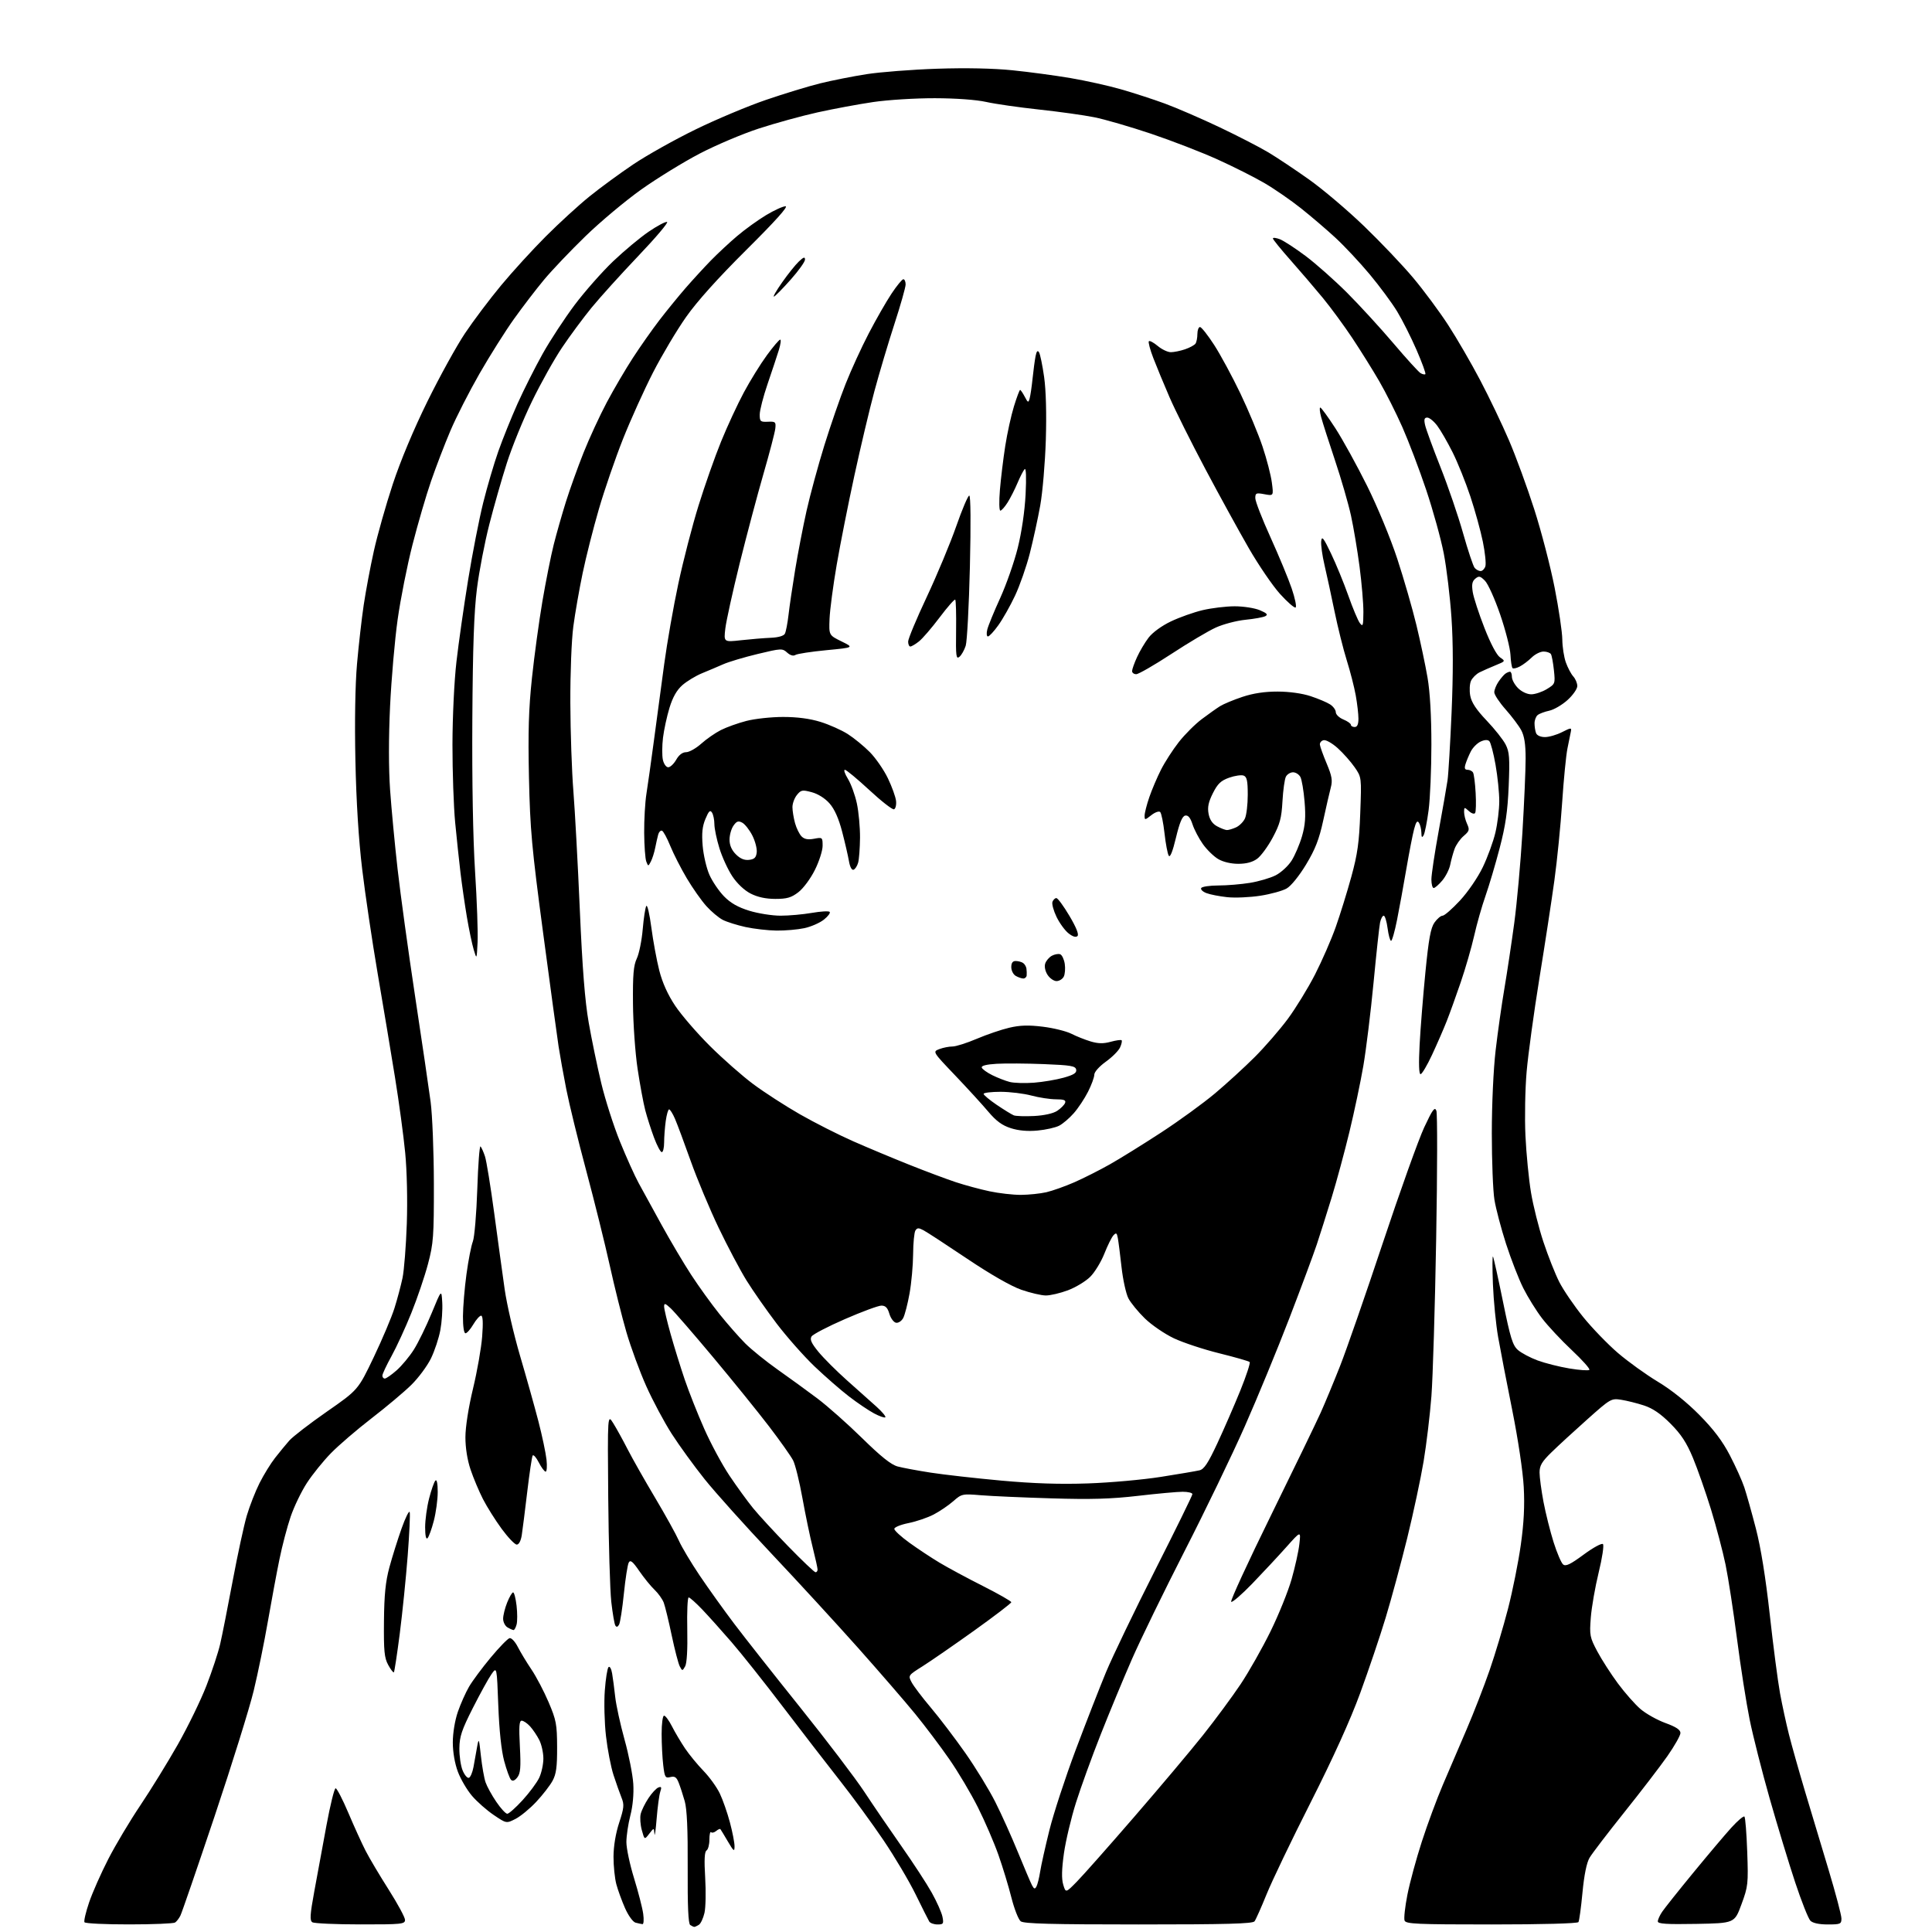 <?xml version="1.0" encoding="UTF-8" standalone="no"?>
<svg 
  version="1.1" 
  xmlns="http://www.w3.org/2000/svg" 
  xmlns:xlink="http://www.w3.org/1999/xlink" 
  xmlns:svg="http://www.w3.org/2000/svg"
  xmlns:rdf="http://www.w3.org/1999/02/22-rdf-syntax-ns#"
  xmlns:cc="http://creativecommons.org/ns#"
  xmlns:dc="http://purl.org/dc/elements/1.1/"
  viewBox="0 0 768 768"
  width="768"
  height="768"
>
<style>svg {background-color: white; }</style>"
<path stroke="none" fill="black" fill-rule="evenodd" d="M276.00,765.97C275.73,765.97 275.00,765.64 274.38,765.23C273.60,764.73 273.29,757.75 273.37,742.50C273.45,727.26 273.08,719.12 272.19,716.00C271.49,713.52 270.41,710.23 269.80,708.68C268.93,706.45 268.24,705.98 266.49,706.41C264.47,706.92 264.22,706.51 263.65,701.73C263.30,698.86 263.01,693.24 263.01,689.25C263.00,685.18 263.43,682.00 263.98,682.00C264.52,682.00 265.93,683.91 267.12,686.25C268.30,688.59 270.64,692.52 272.30,695.00C273.97,697.48 277.28,701.50 279.65,703.95C282.03,706.40 284.95,710.45 286.14,712.95C287.33,715.45 289.14,720.62 290.15,724.43C291.17,728.25 292.00,732.52 291.99,733.93C291.98,736.21 291.68,735.99 289.33,732.00C287.88,729.52 286.54,727.32 286.37,727.11C286.19,726.89 285.43,727.23 284.68,727.85C283.93,728.47 283.02,728.69 282.66,728.32C282.30,727.96 282.00,729.29 282.00,731.27C282.00,733.26 281.49,735.20 280.86,735.59C280.06,736.08 279.89,739.31 280.32,746.40C280.65,751.95 280.53,758.25 280.04,760.40C279.55,762.54 278.55,764.67 277.82,765.13C277.10,765.59 276.27,765.97 276.00,765.97zM51.31,764.98C41.85,764.99 33.87,764.61 33.58,764.12C33.28,763.64 34.11,760.08 35.43,756.21C36.74,752.35 40.18,744.58 43.07,738.96C45.96,733.34 51.69,723.74 55.81,717.62C59.92,711.50 66.61,700.65 70.67,693.50C74.72,686.35 79.86,675.79 82.08,670.04C84.31,664.28 86.76,656.86 87.52,653.54C88.29,650.22 90.52,638.95 92.48,628.50C94.44,618.05 96.97,606.35 98.10,602.50C99.24,598.65 101.53,592.80 103.19,589.51C104.86,586.21 107.63,581.71 109.36,579.51C111.09,577.30 113.62,574.22 115.00,572.65C116.38,571.09 123.09,565.91 129.93,561.15C142.36,552.50 142.36,552.50 148.57,539.50C151.98,532.35 155.69,523.58 156.81,520.00C157.94,516.42 159.37,511.02 160.01,508.00C160.64,504.98 161.40,495.30 161.71,486.50C162.03,477.09 161.77,465.45 161.07,458.23C160.42,451.48 158.59,437.98 157.01,428.23C155.44,418.48 152.34,399.93 150.13,387.00C147.93,374.07 145.15,355.40 143.97,345.50C142.57,333.85 141.62,318.65 141.28,302.40C140.95,286.84 141.19,272.22 141.92,263.90C142.57,256.53 143.76,246.00 144.58,240.50C145.40,235.00 147.21,225.32 148.62,219.00C150.02,212.68 153.40,200.75 156.12,192.50C159.20,183.18 164.43,170.68 169.94,159.50C174.82,149.60 181.53,137.43 184.87,132.46C188.20,127.48 194.64,118.93 199.18,113.46C203.72,107.98 211.73,99.21 216.97,93.97C222.21,88.72 229.98,81.61 234.23,78.17C238.48,74.72 246.36,68.95 251.73,65.34C257.10,61.73 268.25,55.48 276.50,51.46C284.75,47.43 297.35,42.14 304.51,39.70C311.66,37.25 321.33,34.30 326.01,33.14C330.68,31.99 339.00,30.34 344.50,29.48C350.00,28.63 362.60,27.65 372.50,27.32C383.91,26.94 394.89,27.16 402.50,27.94C409.10,28.61 419.45,30.00 425.50,31.03C431.55,32.06 440.55,34.05 445.50,35.47C450.45,36.88 458.32,39.44 463.00,41.15C467.68,42.87 477.46,47.10 484.75,50.56C492.04,54.03 500.81,58.54 504.25,60.61C507.69,62.67 514.97,67.53 520.44,71.41C525.90,75.29 535.73,83.62 542.28,89.94C548.83,96.25 557.61,105.48 561.78,110.46C565.96,115.43 572.20,123.86 575.66,129.18C579.12,134.50 584.86,144.40 588.42,151.18C591.99,157.96 597.13,168.70 599.85,175.05C602.58,181.40 607.10,193.75 609.90,202.49C612.71,211.24 616.35,225.26 618.00,233.67C619.65,242.07 621.02,251.32 621.04,254.22C621.07,257.13 621.70,261.22 622.45,263.32C623.20,265.42 624.53,267.93 625.40,268.89C626.28,269.86 627.00,271.58 627.00,272.71C627.00,273.84 625.25,276.35 623.11,278.28C620.97,280.21 617.71,282.12 615.86,282.51C614.01,282.91 611.94,283.68 611.25,284.24C610.56,284.79 610.00,286.28 610.00,287.54C610.00,288.80 610.27,290.55 610.61,291.42C610.97,292.36 612.39,293.00 614.15,293.00C615.76,293.00 618.82,292.11 620.94,291.03C624.46,289.24 624.77,289.21 624.45,290.78C624.26,291.73 623.65,294.75 623.09,297.50C622.53,300.25 621.58,309.93 620.98,319.00C620.38,328.07 618.99,342.02 617.89,350.00C616.79,357.98 614.11,375.52 611.92,389.00C609.74,402.47 607.46,419.12 606.86,426.00C606.26,432.87 606.05,444.35 606.39,451.50C606.73,458.65 607.72,468.77 608.59,474.00C609.45,479.23 611.67,488.08 613.53,493.67C615.38,499.27 618.23,506.47 619.87,509.67C621.51,512.88 625.76,519.10 629.31,523.50C632.87,527.90 639.09,534.34 643.14,537.82C647.19,541.29 654.33,546.43 659.00,549.24C664.32,552.43 670.49,557.36 675.50,562.43C681.19,568.19 684.70,572.83 687.65,578.51C689.94,582.91 692.52,588.63 693.38,591.22C694.25,593.82 696.32,601.18 697.98,607.58C699.96,615.21 701.86,626.99 703.51,641.85C704.89,654.31 706.72,668.33 707.57,673.00C708.42,677.67 710.03,685.10 711.14,689.50C712.25,693.90 715.11,704.02 717.49,712.00C719.88,719.98 724.12,734.10 726.92,743.38C729.71,752.67 732.00,761.33 732.00,762.63C732.00,764.83 731.61,765.00 726.57,765.00C723.11,765.00 720.61,764.46 719.66,763.52C718.84,762.70 716.12,755.84 713.61,748.27C711.10,740.70 706.55,725.73 703.49,715.00C700.44,704.27 696.84,690.10 695.50,683.50C694.17,676.90 691.91,662.50 690.49,651.50C689.06,640.50 687.02,627.22 685.94,621.99C684.86,616.77 682.25,606.87 680.14,599.99C678.02,593.12 674.79,583.90 672.96,579.50C670.44,573.46 668.26,570.13 664.05,565.91C660.14,561.98 657.00,559.84 653.49,558.69C650.75,557.79 646.68,556.78 644.45,556.43C640.49,555.82 640.20,555.99 630.95,564.24C625.75,568.87 619.36,574.75 616.75,577.30C612.91,581.04 612.00,582.58 612.00,585.35C612.00,587.24 612.71,592.51 613.57,597.07C614.44,601.62 616.24,608.82 617.58,613.06C618.92,617.30 620.62,621.27 621.36,621.89C622.41,622.76 624.24,621.88 629.53,617.98C633.29,615.20 636.73,613.33 637.20,613.80C637.67,614.27 636.91,619.32 635.50,625.08C634.10,630.81 632.69,638.88 632.37,643.00C631.82,650.05 631.98,650.86 634.94,656.44C636.68,659.71 640.37,665.45 643.15,669.20C645.93,672.95 649.97,677.53 652.14,679.39C654.31,681.24 658.76,683.74 662.04,684.93C666.29,686.48 668.00,687.62 668.00,688.90C668.00,689.88 665.66,694.02 662.81,698.09C659.95,702.17 652.23,712.24 645.64,720.47C639.06,728.71 632.86,736.81 631.88,738.48C630.71,740.46 629.73,745.30 629.06,752.32C628.50,758.27 627.78,763.55 627.46,764.06C627.12,764.62 612.92,765.00 592.91,765.00C563.14,765.00 558.86,764.81 558.34,763.45C558.01,762.60 558.52,757.98 559.46,753.20C560.40,748.41 562.98,738.92 565.19,732.10C567.39,725.28 571.14,715.16 573.51,709.60C575.88,704.05 580.14,694.10 582.98,687.50C585.82,680.90 589.93,670.33 592.12,664.00C594.32,657.67 597.61,646.65 599.46,639.50C601.30,632.35 603.59,620.93 604.54,614.12C605.77,605.41 606.12,598.58 605.71,591.12C605.38,584.95 603.46,572.11 601.13,560.50C598.92,549.50 596.40,536.45 595.53,531.50C594.66,526.55 593.73,517.10 593.46,510.50C593.20,503.90 593.22,498.96 593.50,499.53C593.79,500.10 595.58,508.20 597.48,517.53C600.42,531.97 601.31,534.82 603.42,536.66C604.78,537.85 608.29,539.71 611.20,540.79C614.12,541.87 619.79,543.31 623.82,543.98C627.84,544.65 631.43,544.91 631.79,544.54C632.16,544.18 629.01,540.64 624.80,536.69C620.59,532.74 615.28,527.05 612.99,524.05C610.69,521.05 607.34,515.65 605.53,512.05C603.72,508.45 600.64,500.51 598.67,494.42C596.71,488.33 594.63,480.45 594.06,476.92C593.48,473.39 593.02,461.50 593.02,450.50C593.02,438.98 593.66,424.99 594.54,417.50C595.37,410.35 596.94,399.28 598.03,392.91C599.11,386.53 600.87,374.83 601.94,366.91C603.01,358.98 604.47,342.82 605.18,331.00C605.89,319.18 606.47,305.90 606.46,301.50C606.46,295.81 605.95,292.57 604.71,290.26C603.75,288.48 600.94,284.75 598.48,281.98C596.02,279.20 594.00,276.15 594.00,275.19C594.00,274.23 594.76,272.33 595.69,270.97C596.62,269.61 597.86,268.17 598.44,267.77C599.02,267.36 599.84,267.02 600.25,267.02C600.66,267.01 601.00,267.92 601.00,269.05C601.00,270.17 602.10,272.20 603.45,273.55C604.89,274.98 607.07,276.00 608.70,276.00C610.24,275.99 613.02,275.06 614.88,273.93C618.20,271.91 618.26,271.76 617.71,266.46C617.40,263.49 616.86,260.59 616.52,260.03C616.17,259.46 614.84,259.00 613.58,259.00C612.31,259.00 610.20,260.06 608.89,261.35C607.57,262.65 605.45,264.26 604.16,264.93C602.88,265.61 601.57,265.90 601.25,265.58C600.93,265.26 600.56,262.87 600.43,260.25C600.30,257.64 598.46,250.45 596.34,244.27C594.22,238.09 591.50,232.05 590.29,230.85C588.41,228.96 587.88,228.85 586.46,230.03C585.20,231.08 584.96,232.35 585.44,235.38C585.79,237.57 587.88,243.96 590.08,249.58C592.52,255.84 594.93,260.39 596.29,261.32C598.48,262.82 598.47,262.84 594.50,264.46C592.30,265.36 589.43,266.63 588.12,267.28C586.81,267.94 585.29,269.46 584.74,270.66C584.20,271.86 584.06,274.53 584.45,276.59C584.95,279.24 586.84,282.10 590.95,286.42C594.14,289.76 597.54,294.06 598.51,295.96C600.02,298.92 600.19,301.28 599.73,312.46C599.31,322.50 598.48,328.18 596.14,337.13C594.47,343.53 591.93,352.08 590.51,356.13C589.08,360.18 587.05,367.32 586.00,372.00C584.94,376.68 582.53,385.00 580.65,390.50C578.77,396.00 576.26,402.98 575.06,406.00C573.87,409.02 571.27,414.99 569.29,419.25C567.31,423.51 565.24,427.00 564.69,427.00C564.05,427.00 563.92,422.80 564.32,415.25C564.66,408.79 565.70,395.85 566.62,386.50C567.92,373.26 568.72,368.89 570.21,366.75C571.27,365.24 572.73,364.00 573.46,364.00C574.19,364.00 577.30,361.28 580.37,357.97C583.54,354.55 587.47,348.80 589.44,344.70C591.35,340.72 593.60,334.55 594.44,330.98C595.28,327.42 595.98,321.80 595.98,318.50C595.99,315.20 595.33,308.70 594.51,304.06C593.70,299.42 592.58,295.18 592.04,294.64C591.39,293.99 590.21,294.04 588.58,294.78C587.21,295.41 585.46,297.17 584.67,298.71C583.89,300.24 582.94,302.51 582.56,303.75C582.05,305.40 582.27,306.00 583.37,306.00C584.20,306.00 585.18,306.48 585.54,307.07C585.91,307.66 586.38,311.31 586.59,315.18C586.81,319.05 586.72,322.65 586.39,323.17C586.06,323.72 584.98,323.39 583.90,322.41C582.09,320.77 582.00,320.79 582.00,322.80C582.00,323.96 582.53,326.08 583.19,327.51C584.25,329.84 584.10,330.37 581.83,332.31C580.42,333.52 578.79,335.85 578.20,337.50C577.61,339.15 576.83,341.97 576.48,343.77C576.12,345.57 574.70,348.39 573.33,350.02C571.95,351.66 570.41,353.00 569.91,353.00C569.41,353.00 569.00,351.47 569.00,349.59C569.00,347.72 570.30,339.06 571.90,330.34C573.49,321.63 575.08,312.55 575.42,310.17C575.77,307.78 576.49,295.63 577.03,283.17C577.68,267.98 577.67,255.55 576.98,245.50C576.42,237.25 575.04,225.78 573.92,220.00C572.80,214.22 569.66,202.88 566.95,194.79C564.24,186.70 559.96,175.45 557.46,169.79C554.95,164.13 550.81,155.90 548.25,151.50C545.70,147.10 540.92,139.45 537.64,134.50C534.35,129.55 529.07,122.35 525.91,118.50C522.74,114.65 516.97,107.91 513.08,103.51C509.18,99.12 506.00,95.19 506.00,94.79C506.00,94.38 507.24,94.52 508.75,95.09C510.26,95.67 514.88,98.67 519.00,101.76C523.12,104.85 530.57,111.46 535.55,116.44C540.52,121.42 548.79,130.45 553.93,136.50C559.06,142.55 563.91,147.88 564.71,148.34C565.50,148.80 566.36,148.98 566.61,148.72C566.86,148.47 565.29,144.16 563.12,139.15C560.94,134.13 557.47,127.24 555.40,123.83C553.33,120.42 548.42,113.78 544.49,109.07C540.56,104.36 534.45,97.83 530.92,94.57C527.39,91.30 521.22,86.03 517.21,82.84C513.20,79.65 506.68,75.14 502.71,72.82C498.75,70.50 490.32,66.25 484.00,63.39C477.67,60.52 465.74,55.91 457.50,53.14C449.25,50.37 439.12,47.43 435.00,46.61C430.88,45.78 420.98,44.40 413.00,43.54C405.02,42.68 395.57,41.32 392.00,40.52C388.10,39.65 379.96,39.06 371.63,39.04C364.00,39.02 352.97,39.70 347.13,40.56C341.28,41.42 331.32,43.27 325.00,44.67C318.68,46.07 308.16,48.97 301.63,51.10C295.11,53.23 284.51,57.72 278.08,61.08C271.65,64.44 261.24,70.84 254.94,75.31C248.65,79.78 238.66,88.14 232.74,93.89C226.82,99.63 219.42,107.41 216.29,111.17C213.15,114.93 207.78,121.95 204.34,126.76C200.90,131.57 194.73,141.35 190.63,148.50C186.53,155.65 181.31,165.88 179.04,171.24C176.76,176.59 173.31,185.59 171.36,191.24C169.41,196.88 166.09,208.25 163.98,216.51C161.86,224.76 159.21,238.14 158.07,246.24C156.93,254.34 155.58,269.86 155.06,280.74C154.47,293.19 154.47,305.52 155.07,314.01C155.59,321.43 156.93,335.60 158.05,345.50C159.17,355.40 162.29,378.12 165.00,396.00C167.71,413.88 170.49,432.77 171.18,438.00C171.87,443.23 172.45,457.85 172.47,470.50C172.50,491.53 172.30,494.26 170.14,502.42C168.85,507.32 165.87,516.09 163.52,521.92C161.18,527.74 157.63,535.46 155.63,539.08C153.63,542.70 152.00,546.19 152.00,546.83C152.00,547.47 152.43,548.00 152.97,548.00C153.50,548.00 155.60,546.54 157.64,544.75C159.67,542.96 162.77,539.25 164.51,536.50C166.25,533.75 169.43,527.23 171.59,522.00C175.50,512.50 175.50,512.50 175.80,517.74C175.97,520.63 175.63,525.58 175.04,528.74C174.46,531.91 172.78,536.98 171.31,540.00C169.83,543.02 166.31,547.77 163.47,550.55C160.64,553.33 153.55,559.29 147.71,563.79C141.88,568.29 134.61,574.53 131.56,577.66C128.51,580.78 124.21,586.10 122.01,589.48C119.81,592.86 116.89,598.91 115.53,602.92C114.16,606.93 112.16,614.55 111.08,619.86C109.99,625.16 107.93,636.25 106.49,644.50C105.06,652.75 102.53,665.12 100.87,672.00C99.22,678.88 92.21,701.38 85.30,722.00C78.38,742.62 72.27,760.40 71.71,761.50C71.16,762.60 70.21,763.83 69.60,764.23C69.00,764.64 60.76,764.98 51.31,764.98zM143.25,764.98C133.49,764.98 124.90,764.59 124.17,764.13C123.09,763.44 123.22,761.23 124.93,751.89C126.08,745.63 128.25,733.83 129.76,725.69C131.27,717.54 132.91,710.87 133.41,710.87C133.91,710.87 136.20,715.28 138.49,720.68C140.78,726.08 143.86,732.85 145.33,735.71C146.80,738.58 150.92,745.53 154.50,751.15C158.07,756.77 161.00,762.19 161.00,763.18C161.00,764.87 159.74,765.00 143.25,764.98zM255.39,764.88C254.90,764.82 253.67,764.55 252.65,764.29C251.61,764.02 249.80,761.53 248.48,758.56C247.20,755.67 245.64,751.38 245.01,749.04C244.38,746.69 243.87,741.75 243.88,738.05C243.90,733.86 244.74,728.79 246.13,724.56C248.06,718.66 248.19,717.37 247.08,714.64C246.38,712.91 244.95,708.86 243.89,705.63C242.84,702.41 241.49,695.43 240.89,690.13C240.28,684.83 240.07,676.69 240.42,672.03C240.76,667.37 241.43,663.17 241.90,662.70C242.37,662.23 243.01,663.34 243.32,665.18C243.64,667.00 244.19,671.20 244.55,674.50C244.91,677.80 246.58,685.45 248.26,691.50C249.95,697.55 251.51,705.46 251.74,709.07C251.99,713.12 251.55,717.96 250.57,721.71C249.71,725.05 249.00,729.81 249.00,732.27C249.00,734.74 250.37,741.20 252.05,746.63C253.72,752.06 255.36,758.41 255.68,760.75C256.01,763.09 255.87,764.95 255.39,764.88zM372.68,765.00C371.27,765.00 369.80,764.48 369.40,763.85C369.01,763.21 366.58,758.37 364.00,753.10C361.42,747.82 355.65,738.10 351.19,731.50C346.73,724.90 339.00,714.33 334.01,708.00C329.03,701.67 318.84,688.48 311.38,678.68C303.92,668.87 294.62,657.17 290.72,652.68C286.83,648.18 281.60,642.36 279.11,639.75C276.61,637.14 274.21,635.00 273.76,635.00C273.30,635.00 273.05,640.74 273.20,647.75C273.36,655.74 273.04,661.21 272.35,662.41C271.26,664.29 271.23,664.29 270.22,662.41C269.66,661.36 268.22,655.81 267.01,650.08C265.81,644.35 264.38,638.50 263.85,637.08C263.31,635.66 261.66,633.36 260.19,631.96C258.71,630.56 255.99,627.21 254.14,624.53C251.52,620.71 250.60,619.96 249.94,621.13C249.48,621.96 248.61,627.52 248.00,633.50C247.39,639.48 246.53,645.02 246.09,645.81C245.55,646.78 245.05,646.90 244.61,646.17C244.24,645.58 243.52,641.36 243.00,636.80C242.49,632.23 241.94,613.55 241.78,595.29C241.50,562.08 241.50,562.08 243.80,565.79C245.07,567.83 247.65,572.51 249.53,576.19C251.42,579.86 256.31,588.50 260.41,595.38C264.50,602.26 268.76,609.94 269.87,612.45C270.98,614.96 274.69,621.17 278.11,626.26C281.53,631.34 287.72,639.98 291.86,645.46C296.00,650.94 307.89,666.01 318.27,678.96C328.65,691.91 340.04,706.90 343.59,712.28C347.14,717.67 353.80,727.43 358.40,733.98C363.00,740.53 368.40,748.81 370.39,752.38C372.39,755.95 374.30,760.25 374.64,761.93C375.19,764.72 375.01,765.00 372.68,765.00zM452.57,765.00C417.96,765.00 407.00,764.71 405.75,763.75C404.85,763.06 403.19,758.82 402.05,754.32C400.92,749.82 398.59,742.17 396.88,737.32C395.17,732.47 391.52,724.00 388.76,718.50C386.01,713.00 380.88,704.36 377.36,699.30C373.85,694.23 367.74,686.13 363.80,681.30C359.85,676.46 349.62,664.64 341.06,655.02C332.50,645.41 317.00,628.54 306.60,617.52C296.21,606.51 284.28,593.23 280.10,588.00C275.92,582.77 270.04,574.67 267.04,570.00C264.04,565.33 259.47,556.77 256.89,551.00C254.31,545.23 250.75,535.55 248.99,529.50C247.23,523.45 244.26,511.52 242.38,503.00C240.50,494.48 236.31,477.60 233.07,465.50C229.82,453.40 226.24,438.77 225.11,433.00C223.97,427.23 222.60,419.57 222.05,416.00C221.50,412.43 218.74,392.18 215.92,371.00C211.37,336.87 210.73,329.83 210.27,309.00C209.88,290.93 210.15,281.80 211.46,269.50C212.39,260.70 214.27,246.97 215.62,239.00C216.98,231.03 219.00,220.90 220.11,216.50C221.22,212.10 223.40,204.45 224.95,199.50C226.50,194.55 229.65,185.78 231.95,180.00C234.25,174.22 238.41,165.22 241.18,160.00C243.95,154.78 248.64,146.79 251.59,142.25C254.54,137.71 259.29,130.96 262.14,127.25C264.99,123.54 269.67,117.80 272.53,114.50C275.40,111.20 279.95,106.25 282.63,103.50C285.32,100.75 290.01,96.38 293.07,93.79C296.12,91.20 301.26,87.49 304.50,85.54C307.73,83.59 311.23,82.00 312.26,82.00C313.49,82.00 308.21,87.89 296.77,99.25C285.44,110.51 277.09,119.80 272.74,126.00C269.06,131.22 263.17,141.12 259.63,148.00C256.10,154.88 250.71,166.80 247.65,174.50C244.60,182.20 240.28,194.73 238.07,202.34C235.85,209.95 232.94,221.42 231.61,227.84C230.27,234.25 228.60,243.78 227.91,249.00C227.19,254.34 226.67,267.69 226.72,279.50C226.76,291.05 227.31,306.80 227.93,314.50C228.54,322.20 229.70,343.35 230.48,361.50C231.50,385.00 232.52,397.96 234.02,406.50C235.17,413.10 237.41,423.90 238.99,430.50C240.57,437.10 243.92,447.58 246.44,453.78C248.96,459.99 252.30,467.41 253.87,470.28C255.44,473.15 259.57,480.68 263.04,487.00C266.52,493.32 271.81,502.25 274.80,506.83C277.79,511.41 282.82,518.39 285.98,522.33C289.14,526.27 293.75,531.52 296.22,534.00C298.70,536.48 304.50,541.16 309.11,544.42C313.73,547.67 320.81,552.82 324.86,555.86C328.90,558.89 336.93,566.01 342.70,571.67C350.20,579.04 354.23,582.25 356.84,582.95C358.86,583.49 364.77,584.59 370.00,585.40C375.23,586.21 387.82,587.63 398.00,588.56C410.86,589.73 421.37,590.07 432.50,589.68C441.30,589.38 454.35,588.21 461.50,587.08C468.65,585.95 475.55,584.78 476.84,584.47C478.65,584.04 480.26,581.60 483.93,573.71C486.55,568.09 490.65,558.67 493.04,552.78C495.43,546.88 497.10,541.77 496.76,541.42C496.41,541.08 491.00,539.52 484.73,537.97C478.46,536.42 470.32,533.73 466.65,532.00C462.98,530.26 457.78,526.71 455.10,524.10C452.43,521.50 449.47,517.88 448.54,516.08C447.61,514.27 446.38,508.68 445.82,503.65C445.26,498.62 444.60,493.42 444.34,492.09C443.96,490.06 443.68,489.91 442.59,491.09C441.88,491.87 440.26,495.15 438.98,498.39C437.70,501.63 435.18,505.75 433.39,507.54C431.59,509.34 427.60,511.75 424.52,512.91C421.44,514.06 417.48,514.99 415.71,514.97C413.95,514.96 409.57,513.94 406.00,512.70C401.96,511.30 393.83,506.65 384.50,500.39C376.25,494.85 368.43,489.75 367.12,489.06C365.18,488.02 364.59,488.04 363.89,489.15C363.42,489.89 363.01,494.10 362.98,498.50C362.95,502.90 362.32,509.93 361.57,514.12C360.82,518.31 359.68,522.72 359.04,523.93C358.39,525.14 357.12,525.98 356.18,525.81C355.26,525.64 354.07,524.03 353.54,522.25C352.84,519.85 352.01,519.00 350.37,519.00C349.16,519.00 342.63,521.41 335.87,524.36C329.11,527.30 323.14,530.41 322.60,531.27C321.86,532.45 322.52,533.93 325.36,537.40C327.43,539.91 332.54,545.02 336.72,548.74C340.91,552.46 346.17,557.15 348.41,559.17C350.65,561.19 352.24,563.09 351.93,563.40C351.63,563.70 349.61,563.00 347.44,561.84C345.27,560.68 340.80,557.66 337.50,555.12C334.20,552.59 328.05,547.22 323.82,543.20C319.60,539.17 312.83,531.52 308.77,526.19C304.72,520.86 299.31,513.12 296.75,509.00C294.20,504.88 289.20,495.43 285.64,488.00C282.09,480.57 277.10,468.65 274.56,461.50C272.02,454.35 269.21,446.81 268.32,444.75C267.43,442.69 266.38,441.00 265.98,441.00C265.59,441.00 264.99,443.09 264.64,445.64C264.29,448.19 264.00,452.02 264.00,454.14C264.00,456.26 263.58,458.00 263.07,458.00C262.56,458.00 261.18,455.42 260.00,452.26C258.82,449.11 257.24,444.18 256.49,441.31C255.74,438.43 254.37,431.00 253.44,424.79C252.51,418.58 251.69,406.98 251.62,399.00C251.52,387.42 251.83,383.79 253.15,381.00C254.05,379.07 255.11,373.86 255.49,369.41C255.87,364.97 256.51,360.79 256.91,360.14C257.32,359.49 258.22,363.34 258.92,368.71C259.63,374.08 261.05,381.78 262.08,385.82C263.33,390.69 265.47,395.43 268.42,399.84C270.86,403.50 277.06,410.67 282.18,415.77C287.31,420.88 295.06,427.70 299.42,430.95C303.77,434.19 312.11,439.59 317.95,442.93C323.80,446.27 333.28,451.08 339.04,453.62C344.79,456.16 354.90,460.39 361.50,463.02C368.10,465.66 376.43,468.77 380.00,469.95C383.57,471.13 389.57,472.75 393.32,473.55C397.06,474.35 402.69,474.99 405.82,474.98C408.94,474.96 413.50,474.49 415.94,473.93C418.39,473.36 423.40,471.58 427.08,469.97C430.76,468.35 437.09,465.16 441.14,462.87C445.19,460.59 454.35,454.90 461.50,450.24C468.65,445.58 478.31,438.56 482.97,434.65C487.62,430.74 494.74,424.23 498.78,420.19C502.82,416.15 508.73,409.33 511.91,405.05C515.08,400.76 519.96,392.81 522.74,387.38C525.52,381.94 529.23,373.45 530.98,368.50C532.73,363.55 535.52,354.55 537.18,348.50C539.64,339.52 540.29,334.88 540.72,323.24C541.25,308.97 541.25,308.97 538.48,304.97C536.95,302.77 533.94,299.37 531.78,297.42C529.63,295.47 527.11,294.04 526.18,294.23C525.26,294.42 524.58,295.23 524.68,296.04C524.77,296.84 525.99,300.23 527.39,303.56C529.46,308.50 529.76,310.26 529.01,313.06C528.51,314.95 527.15,320.85 526.00,326.17C524.37,333.67 522.84,337.58 519.20,343.63C516.46,348.17 513.24,352.15 511.49,353.17C509.83,354.13 505.10,355.43 500.99,356.07C496.87,356.71 490.98,356.97 487.90,356.65C484.81,356.32 481.07,355.60 479.59,355.03C478.10,354.47 477.16,353.55 477.50,353.00C477.84,352.45 480.90,352.00 484.31,351.99C487.71,351.99 493.37,351.52 496.87,350.95C500.37,350.38 504.99,349.03 507.12,347.94C509.25,346.85 512.10,344.22 513.44,342.10C514.78,339.97 516.64,335.62 517.57,332.42C518.85,327.99 519.10,324.73 518.59,318.68C518.23,314.31 517.48,309.90 516.93,308.87C516.38,307.84 515.06,307.00 514.00,307.00C512.94,307.00 511.66,307.79 511.16,308.75C510.66,309.71 510.05,314.11 509.80,318.51C509.43,325.23 508.80,327.57 505.93,332.94C504.04,336.47 501.26,340.26 499.75,341.37C497.91,342.72 495.44,343.38 492.23,343.38C489.35,343.38 486.19,342.64 484.26,341.49C482.49,340.45 479.75,337.78 478.17,335.55C476.58,333.32 474.73,329.79 474.05,327.70C473.18,325.04 472.31,323.99 471.15,324.20C469.98,324.43 468.91,326.96 467.46,333.01C466.13,338.56 465.13,341.03 464.59,340.15C464.13,339.40 463.37,335.39 462.91,331.23C462.44,327.06 461.67,323.27 461.20,322.80C460.72,322.32 459.16,322.87 457.67,324.04C455.10,326.06 455.00,326.07 455.00,324.23C455.00,323.18 455.84,319.87 456.87,316.88C457.90,313.90 459.98,308.99 461.51,305.98C463.03,302.96 466.22,298.02 468.60,294.98C470.98,291.95 475.08,287.85 477.72,285.87C480.35,283.89 483.62,281.57 485.00,280.71C486.38,279.85 490.37,278.19 493.88,277.02C498.18,275.59 502.73,274.90 507.88,274.91C512.52,274.92 517.65,275.63 521.00,276.74C524.02,277.74 527.51,279.21 528.75,280.02C529.99,280.82 531.00,282.22 531.00,283.12C531.00,284.02 532.35,285.32 534.00,286.00C535.65,286.68 537.00,287.64 537.00,288.12C537.00,288.60 537.67,289.00 538.50,289.00C539.53,289.00 540.00,287.96 540.00,285.68C540.00,283.86 539.52,279.70 538.93,276.43C538.35,273.17 536.74,266.90 535.36,262.50C533.98,258.10 531.79,249.32 530.49,243.00C529.19,236.68 527.40,228.40 526.51,224.61C525.62,220.83 525.03,216.55 525.20,215.11C525.45,212.94 526.11,213.76 529.09,220.00C531.07,224.12 534.16,231.64 535.95,236.70C537.74,241.77 539.82,246.72 540.57,247.70C541.77,249.28 541.94,248.75 541.97,243.30C541.99,239.89 541.30,231.79 540.45,225.30C539.60,218.81 538.07,209.66 537.04,204.96C536.02,200.27 533.15,190.37 530.67,182.96C528.19,175.56 525.71,167.81 525.16,165.75C524.61,163.69 524.46,162.00 524.83,162.00C525.20,162.01 527.90,165.72 530.84,170.25C533.77,174.79 539.45,185.10 543.46,193.17C547.57,201.44 552.80,214.09 555.45,222.17C558.04,230.05 561.46,241.90 563.05,248.50C564.65,255.10 566.64,264.50 567.47,269.38C568.45,275.06 569.00,284.65 569.00,295.97C569.00,305.71 568.50,317.47 567.89,322.09C567.27,326.72 566.39,331.18 565.92,332.00C565.27,333.14 565.05,332.90 565.02,331.00C564.99,329.62 564.56,327.86 564.07,327.08C563.40,326.02 562.90,326.67 562.13,329.58C561.55,331.74 560.16,338.90 559.03,345.50C557.90,352.10 556.24,361.21 555.33,365.75C554.43,370.29 553.37,374.00 552.97,374.00C552.58,374.00 551.96,371.75 551.59,369.00C551.23,366.25 550.53,364.00 550.05,364.00C549.56,364.00 548.90,365.24 548.59,366.75C548.28,368.26 547.11,379.04 546.00,390.69C544.89,402.34 543.06,417.19 541.95,423.69C540.83,430.19 538.34,442.02 536.40,450.00C534.47,457.98 531.30,469.68 529.36,476.00C527.42,482.32 524.76,490.73 523.45,494.68C522.14,498.62 517.22,511.84 512.52,524.06C507.82,536.27 499.88,555.54 494.87,566.88C489.87,578.22 479.09,600.55 470.93,616.50C462.78,632.45 453.35,651.80 449.98,659.50C446.61,667.20 441.01,680.70 437.54,689.50C434.06,698.30 429.64,710.48 427.72,716.58C425.79,722.67 423.64,731.73 422.93,736.72C422.04,743.05 421.95,746.80 422.64,749.14C423.64,752.50 423.64,752.50 428.07,747.98C430.51,745.50 440.78,733.90 450.90,722.20C461.02,710.51 473.32,695.90 478.23,689.72C483.13,683.55 489.85,674.45 493.16,669.50C496.46,664.55 501.81,655.10 505.05,648.50C508.29,641.90 512.06,632.57 513.43,627.76C514.80,622.96 516.20,616.66 516.52,613.76C517.12,608.50 517.12,608.50 511.32,615.00C508.13,618.58 502.06,625.09 497.83,629.48C493.59,633.87 489.80,637.14 489.41,636.74C489.01,636.35 496.16,620.83 505.29,602.26C514.41,583.69 523.29,565.35 525.02,561.50C526.75,557.65 530.20,549.33 532.70,543.00C535.20,536.67 542.83,514.71 549.66,494.18C556.49,473.66 563.90,452.96 566.13,448.18C569.47,441.03 570.33,439.86 570.98,441.52C571.41,442.63 571.38,465.58 570.90,492.52C570.43,519.46 569.58,547.58 569.01,555.00C568.44,562.42 567.04,574.11 565.90,580.96C564.75,587.81 561.82,601.53 559.38,611.46C556.93,621.38 553.09,635.58 550.84,643.00C548.60,650.42 544.03,663.92 540.71,673.00C536.75,683.81 529.95,698.81 521.00,716.50C513.48,731.35 505.60,747.77 503.49,753.00C501.37,758.23 499.22,763.06 498.70,763.75C497.97,764.72 487.55,765.00 452.57,765.00zM674.25,764.78C662.40,764.99 659.00,764.77 659.01,763.78C659.01,763.07 659.80,761.34 660.76,759.93C661.72,758.51 667.27,751.54 673.11,744.43C678.95,737.32 685.76,729.25 688.26,726.50C690.76,723.75 693.09,721.78 693.44,722.12C693.79,722.46 694.29,728.76 694.55,736.12C695.00,748.86 694.89,749.86 692.26,757.00C689.50,764.50 689.50,764.50 674.25,764.78zM412.01,749.91C412.43,749.13 413.09,746.48 413.48,744.00C413.86,741.52 415.52,734.10 417.16,727.50C418.80,720.90 423.48,706.61 427.56,695.73C431.65,684.86 437.09,670.91 439.65,664.73C442.22,658.56 450.99,640.31 459.16,624.19C467.32,608.08 474.00,594.46 474.00,593.94C474.00,593.42 472.26,593.00 470.14,593.00C468.02,593.00 460.03,593.73 452.39,594.62C441.72,595.86 433.74,596.10 418.00,595.62C406.73,595.29 394.09,594.73 389.92,594.38C382.53,593.77 382.26,593.83 378.92,596.77C377.03,598.42 373.53,600.80 371.13,602.05C368.73,603.30 364.23,604.83 361.13,605.45C358.03,606.07 355.50,607.11 355.50,607.75C355.50,608.40 358.20,610.88 361.50,613.26C364.80,615.65 370.20,619.22 373.50,621.20C376.80,623.18 384.56,627.36 390.75,630.48C396.94,633.61 402.00,636.50 402.00,636.91C402.00,637.31 395.36,642.39 387.25,648.19C379.14,653.99 369.90,660.37 366.73,662.37C360.98,665.99 360.96,666.02 362.39,668.75C363.19,670.26 366.63,674.81 370.05,678.85C373.47,682.90 379.63,691.00 383.74,696.85C387.85,702.71 393.21,711.48 395.66,716.35C398.12,721.22 402.17,730.22 404.67,736.35C407.18,742.48 409.68,748.36 410.23,749.41C411.05,750.95 411.39,751.05 412.01,749.91zM258.08,728.94C256.20,731.39 256.20,731.39 255.13,727.50C254.54,725.37 254.34,722.47 254.69,721.06C255.04,719.65 256.41,716.85 257.75,714.83C259.08,712.80 260.86,710.88 261.70,710.56C262.93,710.09 263.08,710.43 262.47,712.24C262.05,713.48 261.40,718.33 261.02,723.00C260.65,727.67 260.26,730.38 260.15,729.00C259.96,726.50 259.96,726.50 258.08,728.94zM204.93,723.04C201.30,724.89 201.30,724.89 196.28,721.50C193.52,719.64 189.63,716.22 187.64,713.89C185.65,711.56 183.11,707.24 182.01,704.29C180.78,701.00 180.00,696.48 180.00,692.62C180.00,688.91 180.83,683.91 182.00,680.49C183.11,677.28 185.12,672.77 186.47,670.46C187.82,668.16 191.69,662.95 195.08,658.88C198.46,654.82 201.83,651.36 202.56,651.19C203.30,651.01 204.77,652.59 205.84,654.69C206.91,656.78 209.35,660.82 211.26,663.65C213.17,666.48 216.24,672.33 218.08,676.65C221.11,683.76 221.43,685.44 221.46,694.50C221.49,702.41 221.11,705.21 219.64,707.91C218.62,709.78 215.71,713.54 213.17,716.25C210.63,718.97 206.92,722.02 204.93,723.04zM201.65,721.00C202.28,721.00 205.02,718.57 207.74,715.59C210.46,712.62 213.43,708.61 214.34,706.69C215.25,704.77 216.00,701.33 216.00,699.05C216.00,696.77 215.27,693.46 214.38,691.70C213.49,689.94 211.84,687.49 210.71,686.25C209.58,685.01 208.08,684.00 207.38,684.00C206.40,684.00 206.24,686.35 206.66,694.25C207.09,702.53 206.90,704.88 205.67,706.50C204.65,707.83 203.80,708.16 203.14,707.50C202.60,706.95 201.37,703.58 200.41,700.00C199.30,695.87 198.45,687.86 198.08,678.00C197.50,662.50 197.50,662.50 195.38,665.50C194.21,667.15 190.88,673.20 187.97,678.94C183.54,687.68 182.67,690.29 182.61,694.94C182.57,698.00 183.15,701.98 183.91,703.79C184.66,705.60 185.77,706.91 186.39,706.71C187.00,706.50 187.82,704.58 188.22,702.42C188.61,700.26 189.25,696.70 189.64,694.50C190.32,690.72 190.40,690.92 191.17,698.00C191.62,702.12 192.45,706.85 193.02,708.50C193.59,710.15 195.50,713.64 197.28,716.25C199.05,718.86 201.02,721.00 201.65,721.00zM156.57,664.77C156.34,665.00 155.33,663.68 154.32,661.84C152.78,659.02 152.52,656.33 152.63,644.50C152.73,633.88 153.26,628.69 154.80,623.00C155.91,618.88 158.09,611.96 159.62,607.63C161.16,603.30 162.62,600.35 162.86,601.07C163.10,601.80 162.74,609.61 162.06,618.44C161.38,627.27 159.96,641.22 158.91,649.42C157.85,657.63 156.80,664.54 156.57,664.77zM204.13,647.97C203.79,647.95 202.71,647.48 201.75,646.92C200.79,646.36 200.00,644.81 200.00,643.47C200.00,642.13 200.72,639.23 201.61,637.02C202.49,634.81 203.56,633.00 203.97,633.00C204.39,633.00 205.00,635.36 205.34,638.25C205.68,641.14 205.68,644.51 205.36,645.75C205.03,646.99 204.48,647.99 204.13,647.97zM324.19,625.00C324.64,625.00 325.00,624.51 325.00,623.92C325.00,623.32 324.13,619.38 323.07,615.17C322.00,610.95 320.17,602.12 318.98,595.54C317.80,588.96 316.13,582.21 315.28,580.54C314.42,578.87 310.11,572.77 305.70,567.00C301.28,561.23 291.27,548.85 283.45,539.50C275.63,530.15 268.05,521.41 266.62,520.08C264.41,518.03 264.00,517.92 264.00,519.38C264.00,520.33 265.16,525.25 266.58,530.30C268.00,535.36 270.52,543.49 272.18,548.37C273.84,553.26 277.33,562.07 279.94,567.95C282.54,573.84 287.05,582.22 289.97,586.58C292.89,590.94 297.11,596.75 299.35,599.50C301.59,602.25 307.91,609.11 313.40,614.75C318.89,620.39 323.74,625.00 324.19,625.00zM205.42,614.00C204.65,614.00 201.96,611.19 199.43,607.75C196.91,604.31 193.56,598.98 191.98,595.90C190.41,592.82 188.19,587.55 187.06,584.18C185.77,580.36 185.00,575.51 185.01,571.28C185.02,567.22 186.23,559.49 188.03,552.00C189.69,545.12 191.33,535.79 191.67,531.25C192.09,525.76 191.95,523.00 191.25,523.00C190.67,523.00 189.27,524.58 188.13,526.50C187.00,528.42 185.60,530.00 185.03,530.00C184.42,530.00 184.01,527.25 184.03,523.25C184.05,519.54 184.68,512.00 185.43,506.50C186.18,501.00 187.32,495.15 187.97,493.50C188.61,491.85 189.40,482.49 189.73,472.71C190.05,462.92 190.63,455.27 191.02,455.71C191.41,456.14 192.21,457.93 192.79,459.69C193.37,461.44 195.02,471.57 196.45,482.19C197.88,492.81 199.75,506.45 200.61,512.49C201.47,518.54 204.23,530.46 206.74,538.99C209.25,547.52 212.53,559.23 214.03,565.00C215.52,570.77 216.97,577.64 217.25,580.25C217.53,582.86 217.37,585.00 216.90,585.00C216.43,585.00 215.21,583.36 214.18,581.35C213.15,579.34 212.05,578.11 211.74,578.60C211.44,579.10 210.47,585.58 209.59,593.00C208.71,600.43 207.73,608.19 207.41,610.25C207.05,612.52 206.27,614.00 205.42,614.00zM169.95,611.45C169.35,612.05 169.00,610.44 169.00,607.09C169.00,604.18 169.71,599.02 170.58,595.64C171.45,592.26 172.57,589.07 173.08,588.55C173.64,587.97 174.00,589.72 174.00,593.09C174.00,596.11 173.30,601.26 172.45,604.54C171.60,607.82 170.47,610.93 169.95,611.45zM412.44,449.41C408.52,449.78 404.91,449.46 401.82,448.47C398.37,447.37 396.02,445.65 392.82,441.86C390.45,439.04 384.49,432.53 379.60,427.40C370.70,418.07 370.70,418.07 373.41,417.03C374.91,416.46 377.25,416.00 378.62,416.00C379.99,416.00 384.35,414.62 388.30,412.93C392.26,411.25 398.08,409.26 401.23,408.53C405.51,407.53 408.88,407.43 414.60,408.14C418.81,408.66 423.88,409.92 425.88,410.93C427.87,411.95 431.33,413.32 433.56,413.99C436.55,414.88 438.63,414.92 441.50,414.13C443.64,413.54 445.60,413.27 445.86,413.52C446.11,413.78 445.84,415.07 445.24,416.38C444.64,417.69 442.09,420.25 439.57,422.05C436.95,423.94 435.00,426.13 435.00,427.20C435.00,428.23 433.88,431.28 432.50,434.00C431.13,436.71 428.59,440.54 426.85,442.51C425.12,444.49 422.50,446.72 421.04,447.48C419.57,448.24 415.70,449.11 412.44,449.41zM411.06,443.63C415.06,443.42 418.64,442.63 420.23,441.59C421.66,440.65 423.08,439.23 423.38,438.44C423.81,437.33 422.98,437.00 419.72,436.99C417.40,436.98 413.02,436.31 410.00,435.50C406.98,434.69 401.46,434.02 397.75,434.01C394.04,434.01 391.00,434.38 391.00,434.83C391.00,435.29 393.36,437.26 396.25,439.22C399.14,441.17 402.18,443.04 403.00,443.37C403.82,443.69 407.45,443.81 411.06,443.63zM411.00,430.39C414.57,430.11 419.89,429.22 422.81,428.40C426.86,427.26 428.05,426.50 427.80,425.20C427.52,423.74 425.72,423.43 414.99,423.00C408.12,422.73 399.67,422.67 396.21,422.87C392.13,423.11 390.04,423.64 390.26,424.37C390.45,424.99 392.34,426.36 394.47,427.41C396.59,428.46 399.71,429.67 401.41,430.10C403.11,430.53 407.43,430.66 411.00,430.39zM419.99,390.00C418.92,390.00 417.32,388.90 416.44,387.55C415.49,386.11 415.10,384.26 415.48,383.05C415.84,381.92 417.04,380.51 418.15,379.92C419.25,379.33 420.74,379.07 421.45,379.34C422.17,379.62 422.98,381.34 423.26,383.17C423.53,385.00 423.35,387.29 422.85,388.25C422.34,389.21 421.06,390.00 419.99,390.00zM406.75,388.97C406.06,388.95 404.71,388.48 403.75,387.92C402.79,387.36 402.00,385.80 402.00,384.45C402.00,382.78 402.56,382.00 403.75,382.02C404.71,382.02 406.02,382.36 406.65,382.77C407.28,383.17 407.90,384.18 408.02,385.00C408.14,385.82 408.18,387.06 408.12,387.75C408.05,388.44 407.44,388.99 406.75,388.97zM189.85,374.50C189.50,381.50 189.50,381.50 188.31,377.50C187.65,375.30 186.43,369.45 185.59,364.50C184.76,359.55 183.62,351.68 183.06,347.00C182.50,342.32 181.55,333.32 180.94,327.00C180.33,320.68 179.85,306.73 179.86,296.00C179.88,284.97 180.56,270.64 181.45,263.00C182.30,255.57 184.39,240.95 186.09,230.50C187.78,220.05 190.48,206.27 192.07,199.88C193.66,193.49 196.37,184.27 198.10,179.38C199.82,174.50 203.25,166.00 205.71,160.50C208.18,155.00 212.68,146.06 215.72,140.62C218.76,135.19 224.52,126.42 228.50,121.12C232.49,115.83 239.33,108.08 243.70,103.90C248.08,99.73 254.45,94.41 257.87,92.09C261.29,89.76 264.58,88.03 265.18,88.23C265.78,88.43 260.64,94.51 253.74,101.74C246.85,108.98 238.49,118.23 235.16,122.30C231.83,126.38 226.56,133.49 223.46,138.11C220.35,142.72 214.96,152.35 211.49,159.50C208.01,166.65 203.52,177.68 201.50,184.00C199.47,190.32 196.32,201.35 194.50,208.50C192.67,215.65 190.46,227.12 189.59,234.00C188.43,243.15 187.94,257.09 187.76,286.00C187.61,310.61 188.02,333.41 188.85,346.50C189.59,358.05 190.03,370.65 189.85,374.50zM428.32,372.08C427.68,372.72 426.44,372.34 424.76,371.02C423.34,369.91 421.19,366.96 419.99,364.48C418.79,361.99 418.06,359.29 418.37,358.48C418.68,357.67 419.38,357.00 419.92,357.00C420.47,357.00 422.80,360.17 425.10,364.05C427.82,368.63 428.95,371.45 428.32,372.08zM308.70,369.92C305.29,369.88 299.74,369.24 296.37,368.51C293.00,367.77 288.91,366.49 287.29,365.65C285.67,364.81 282.75,362.36 280.80,360.20C278.85,358.04 275.35,353.07 273.02,349.15C270.69,345.23 267.74,339.44 266.45,336.28C265.17,333.12 263.68,330.39 263.14,330.21C262.61,330.04 261.94,330.70 261.66,331.69C261.38,332.69 260.84,335.07 260.46,337.00C260.08,338.93 259.30,341.39 258.72,342.48C257.69,344.45 257.68,344.45 256.91,342.48C256.49,341.39 256.11,336.26 256.07,331.08C256.03,325.90 256.43,318.93 256.96,315.58C257.49,312.24 258.83,302.75 259.93,294.50C261.04,286.25 262.88,272.52 264.03,264.00C265.18,255.47 267.71,241.07 269.65,232.00C271.58,222.93 275.19,208.97 277.67,201.00C280.14,193.03 284.18,181.55 286.65,175.50C289.11,169.45 293.18,160.68 295.69,156.00C298.20,151.32 302.30,144.69 304.82,141.25C307.33,137.81 309.73,135.00 310.15,135.00C310.56,135.00 310.30,136.91 309.57,139.25C308.84,141.59 306.84,147.62 305.12,152.65C303.40,157.68 302.00,163.14 302.00,164.79C302.00,167.54 302.27,167.78 305.25,167.65C308.25,167.51 308.48,167.72 308.20,170.32C308.04,171.87 305.91,180.00 303.48,188.40C301.05,196.80 296.79,212.84 294.01,224.04C291.24,235.25 288.68,246.86 288.33,249.84C287.69,255.27 287.69,255.27 294.60,254.50C298.39,254.08 303.69,253.64 306.37,253.53C309.37,253.41 311.53,252.79 312.00,251.92C312.41,251.14 313.06,247.80 313.44,244.50C313.81,241.20 315.00,233.10 316.09,226.50C317.17,219.90 319.22,209.32 320.63,203.00C322.05,196.68 325.23,184.99 327.69,177.04C330.16,169.09 333.97,158.07 336.17,152.54C338.36,147.02 342.49,138.00 345.36,132.50C348.22,127.00 352.28,119.91 354.38,116.75C356.48,113.59 358.60,111.00 359.10,111.00C359.59,111.00 360.00,111.93 360.00,113.06C360.00,114.20 357.99,121.28 355.54,128.81C353.09,136.34 349.51,148.35 347.59,155.50C345.66,162.65 342.09,177.72 339.64,189.00C337.19,200.28 334.02,216.25 332.60,224.50C331.18,232.75 329.90,242.43 329.76,246.00C329.50,252.50 329.50,252.50 334.50,254.96C339.50,257.41 339.50,257.41 328.50,258.46C322.45,259.04 316.91,259.89 316.19,260.35C315.36,260.88 314.14,260.53 312.90,259.41C311.00,257.69 310.56,257.71 301.21,259.96C295.87,261.24 289.70,263.08 287.50,264.05C285.30,265.02 281.48,266.64 279.01,267.65C276.54,268.67 273.06,270.78 271.27,272.34C269.03,274.31 267.44,277.10 266.14,281.34C265.10,284.73 263.94,290.10 263.55,293.27C263.17,296.45 263.15,300.38 263.50,302.02C263.87,303.68 264.81,305.00 265.63,305.00C266.43,305.00 267.86,303.65 268.80,302.01C269.89,300.08 271.30,299.01 272.75,299.01C273.98,299.00 276.68,297.48 278.75,295.63C280.81,293.78 284.33,291.34 286.56,290.21C288.79,289.08 293.36,287.44 296.70,286.58C300.05,285.71 306.61,285.00 311.29,285.00C316.91,285.00 321.94,285.66 326.14,286.96C329.64,288.04 334.52,290.22 337.00,291.80C339.48,293.38 343.41,296.60 345.74,298.95C348.07,301.30 351.31,305.98 352.94,309.36C354.57,312.74 356.03,316.81 356.20,318.41C356.36,320.01 355.99,321.50 355.37,321.71C354.74,321.92 350.32,318.47 345.55,314.04C340.77,309.62 336.41,306.00 335.85,306.00C335.29,306.00 335.84,307.62 337.06,309.60C338.29,311.59 339.88,315.97 340.61,319.35C341.34,322.73 341.90,328.88 341.87,333.00C341.83,337.12 341.50,341.59 341.12,342.93C340.75,344.26 339.92,345.53 339.28,345.74C338.59,345.97 337.85,344.56 337.47,342.31C337.11,340.22 335.90,334.95 334.77,330.62C333.39,325.34 331.74,321.63 329.76,319.38C327.98,317.35 325.19,315.59 322.70,314.92C318.94,313.91 318.42,314.00 316.79,316.01C315.80,317.23 315.00,319.41 315.01,320.86C315.01,322.31 315.48,325.17 316.04,327.22C316.61,329.26 317.78,331.63 318.64,332.49C319.75,333.60 321.18,333.87 323.60,333.42C326.93,332.79 327.00,332.84 327.00,336.23C327.00,338.13 325.61,342.46 323.91,345.85C322.18,349.32 319.30,353.19 317.35,354.68C314.53,356.84 312.81,357.33 308.19,357.33C304.38,357.32 301.14,356.62 298.37,355.20C295.87,353.92 293.00,351.21 291.10,348.33C289.37,345.72 287.06,340.71 285.98,337.19C284.89,333.67 283.99,329.37 283.98,327.64C283.98,325.92 283.55,323.83 283.03,323.02C282.29,321.85 281.74,322.39 280.43,325.52C279.18,328.49 278.90,331.20 279.32,336.22C279.63,339.91 280.83,345.09 281.99,347.72C283.15,350.35 285.76,354.20 287.78,356.28C290.39,358.96 293.33,360.64 297.84,362.03C301.34,363.11 306.94,364.00 310.27,364.00C313.61,364.00 319.21,363.50 322.72,362.89C326.24,362.28 329.42,362.09 329.80,362.48C330.19,362.86 329.16,364.25 327.53,365.55C325.89,366.86 322.38,368.40 319.73,368.96C317.07,369.53 312.11,369.96 308.70,369.92zM297.77,341.81C299.89,341.57 300.57,340.90 300.81,338.83C300.98,337.36 300.19,334.33 299.06,332.11C297.92,329.89 296.12,327.60 295.06,327.03C293.49,326.19 292.82,326.42 291.56,328.22C290.70,329.44 290.00,331.94 290.00,333.77C290.00,335.99 290.84,337.93 292.52,339.61C294.25,341.34 295.90,342.03 297.77,341.81zM487.70,329.96C488.36,329.98 490.00,329.50 491.34,328.89C492.68,328.28 494.28,326.68 494.89,325.34C495.50,324.00 496.00,319.76 496.00,315.92C496.00,310.38 495.66,308.81 494.37,308.31C493.47,307.97 490.88,308.34 488.62,309.14C485.31,310.32 484.04,311.53 482.14,315.31C480.37,318.84 479.94,320.89 480.43,323.50C480.88,325.86 481.96,327.45 483.79,328.45C485.28,329.26 487.04,329.94 487.70,329.96zM451.67,268.00C450.75,268.00 450.01,267.44 450.02,266.75C450.03,266.06 450.91,263.58 451.98,261.24C453.04,258.90 455.11,255.41 456.58,253.48C458.17,251.41 461.77,248.78 465.46,247.02C468.88,245.39 474.56,243.37 478.09,242.54C481.61,241.71 487.33,241.02 490.78,241.01C494.26,241.01 498.73,241.70 500.78,242.56C503.61,243.75 504.14,244.32 503.00,244.93C502.18,245.37 498.61,246.02 495.09,246.37C491.56,246.72 486.23,248.12 483.24,249.49C480.25,250.86 472.30,255.58 465.58,259.99C458.85,264.39 452.59,268.00 451.67,268.00zM381.40,261.08C380.08,262.18 379.92,260.91 380.06,250.61C380.15,244.17 380.00,238.66 379.72,238.38C379.44,238.10 376.65,241.27 373.52,245.43C370.39,249.59 366.69,253.89 365.28,254.99C363.88,256.10 362.34,257.00 361.87,257.00C361.39,257.00 361.00,256.11 361.00,255.03C361.00,253.94 364.33,245.95 368.41,237.28C372.48,228.60 377.74,215.99 380.10,209.25C382.45,202.51 384.79,197.00 385.30,197.00C385.86,197.00 385.96,208.12 385.55,225.25C385.18,240.79 384.43,254.93 383.89,256.67C383.34,258.41 382.22,260.40 381.40,261.08zM392.72,253.00C392.20,253.00 392.08,251.78 392.46,250.25C392.83,248.74 395.13,243.12 397.58,237.76C400.02,232.40 403.18,223.40 404.58,217.76C406.13,211.51 407.35,203.20 407.69,196.50C408.03,189.66 407.88,185.88 407.30,186.50C406.79,187.05 405.51,189.53 404.47,192.00C403.43,194.47 401.66,197.96 400.54,199.74C399.42,201.52 398.12,202.98 397.65,202.99C397.18,202.99 397.10,199.29 397.48,194.75C397.86,190.21 398.81,182.35 399.60,177.29C400.39,172.22 401.95,165.13 403.06,161.54C404.17,157.94 405.27,155.00 405.51,155.00C405.74,155.00 406.57,156.21 407.34,157.68C408.61,160.11 408.80,160.18 409.29,158.43C409.59,157.37 410.12,153.80 410.46,150.50C410.80,147.20 411.34,143.20 411.65,141.62C412.05,139.60 412.46,139.13 413.03,140.05C413.48,140.78 414.39,145.18 415.05,149.83C415.80,155.15 416.05,164.46 415.73,174.90C415.44,184.03 414.44,195.78 413.50,201.00C412.56,206.22 410.69,214.78 409.36,220.00C408.02,225.22 405.38,232.79 403.49,236.80C401.60,240.82 398.61,246.11 396.85,248.55C395.10,251.00 393.24,253.00 392.72,253.00zM515.02,241.49C514.56,241.77 511.77,239.35 508.84,236.11C505.90,232.86 500.30,224.65 496.38,217.85C492.47,211.06 484.70,196.92 479.13,186.42C473.56,175.93 467.16,163.11 464.91,157.92C462.67,152.74 459.77,145.74 458.47,142.36C457.17,138.99 456.37,135.97 456.69,135.64C457.01,135.32 458.60,136.17 460.22,137.53C461.83,138.89 464.18,140.00 465.43,140.00C466.68,140.00 469.23,139.48 471.10,138.84C472.97,138.20 474.83,137.18 475.23,136.59C475.64,135.99 475.98,134.26 475.98,132.75C475.99,131.24 476.46,130.00 477.02,130.00C477.58,130.00 480.11,133.20 482.65,137.12C485.18,141.04 489.87,149.72 493.08,156.42C496.28,163.12 500.25,172.62 501.89,177.55C503.54,182.47 505.20,188.89 505.58,191.82C506.28,197.14 506.28,197.14 502.64,196.46C499.33,195.84 499.00,195.98 499.00,198.03C499.00,199.27 501.72,206.28 505.05,213.61C508.37,220.94 512.17,230.09 513.48,233.95C514.79,237.81 515.49,241.20 515.02,241.49zM588.56,227.00C589.28,227.00 590.13,226.15 590.46,225.11C590.79,224.07 590.34,219.69 589.46,215.36C588.58,211.04 586.35,202.93 584.49,197.34C582.63,191.75 579.47,183.88 577.45,179.84C575.43,175.80 572.68,171.04 571.34,169.25C570.00,167.46 568.21,166.00 567.37,166.00C566.20,166.00 565.99,166.69 566.49,168.95C566.85,170.58 569.60,178.11 572.61,185.70C575.62,193.29 579.67,205.11 581.60,211.98C583.54,218.84 585.61,225.03 586.19,225.73C586.77,226.43 587.83,227.00 588.56,227.00zM307.68,117.89C307.13,118.10 308.58,115.56 310.91,112.25C313.23,108.94 316.23,105.20 317.57,103.94C319.45,102.17 320.00,102.00 320.00,103.20C320.00,104.05 317.45,107.62 314.34,111.12C311.23,114.63 308.23,117.67 307.68,117.89z" />

</svg>